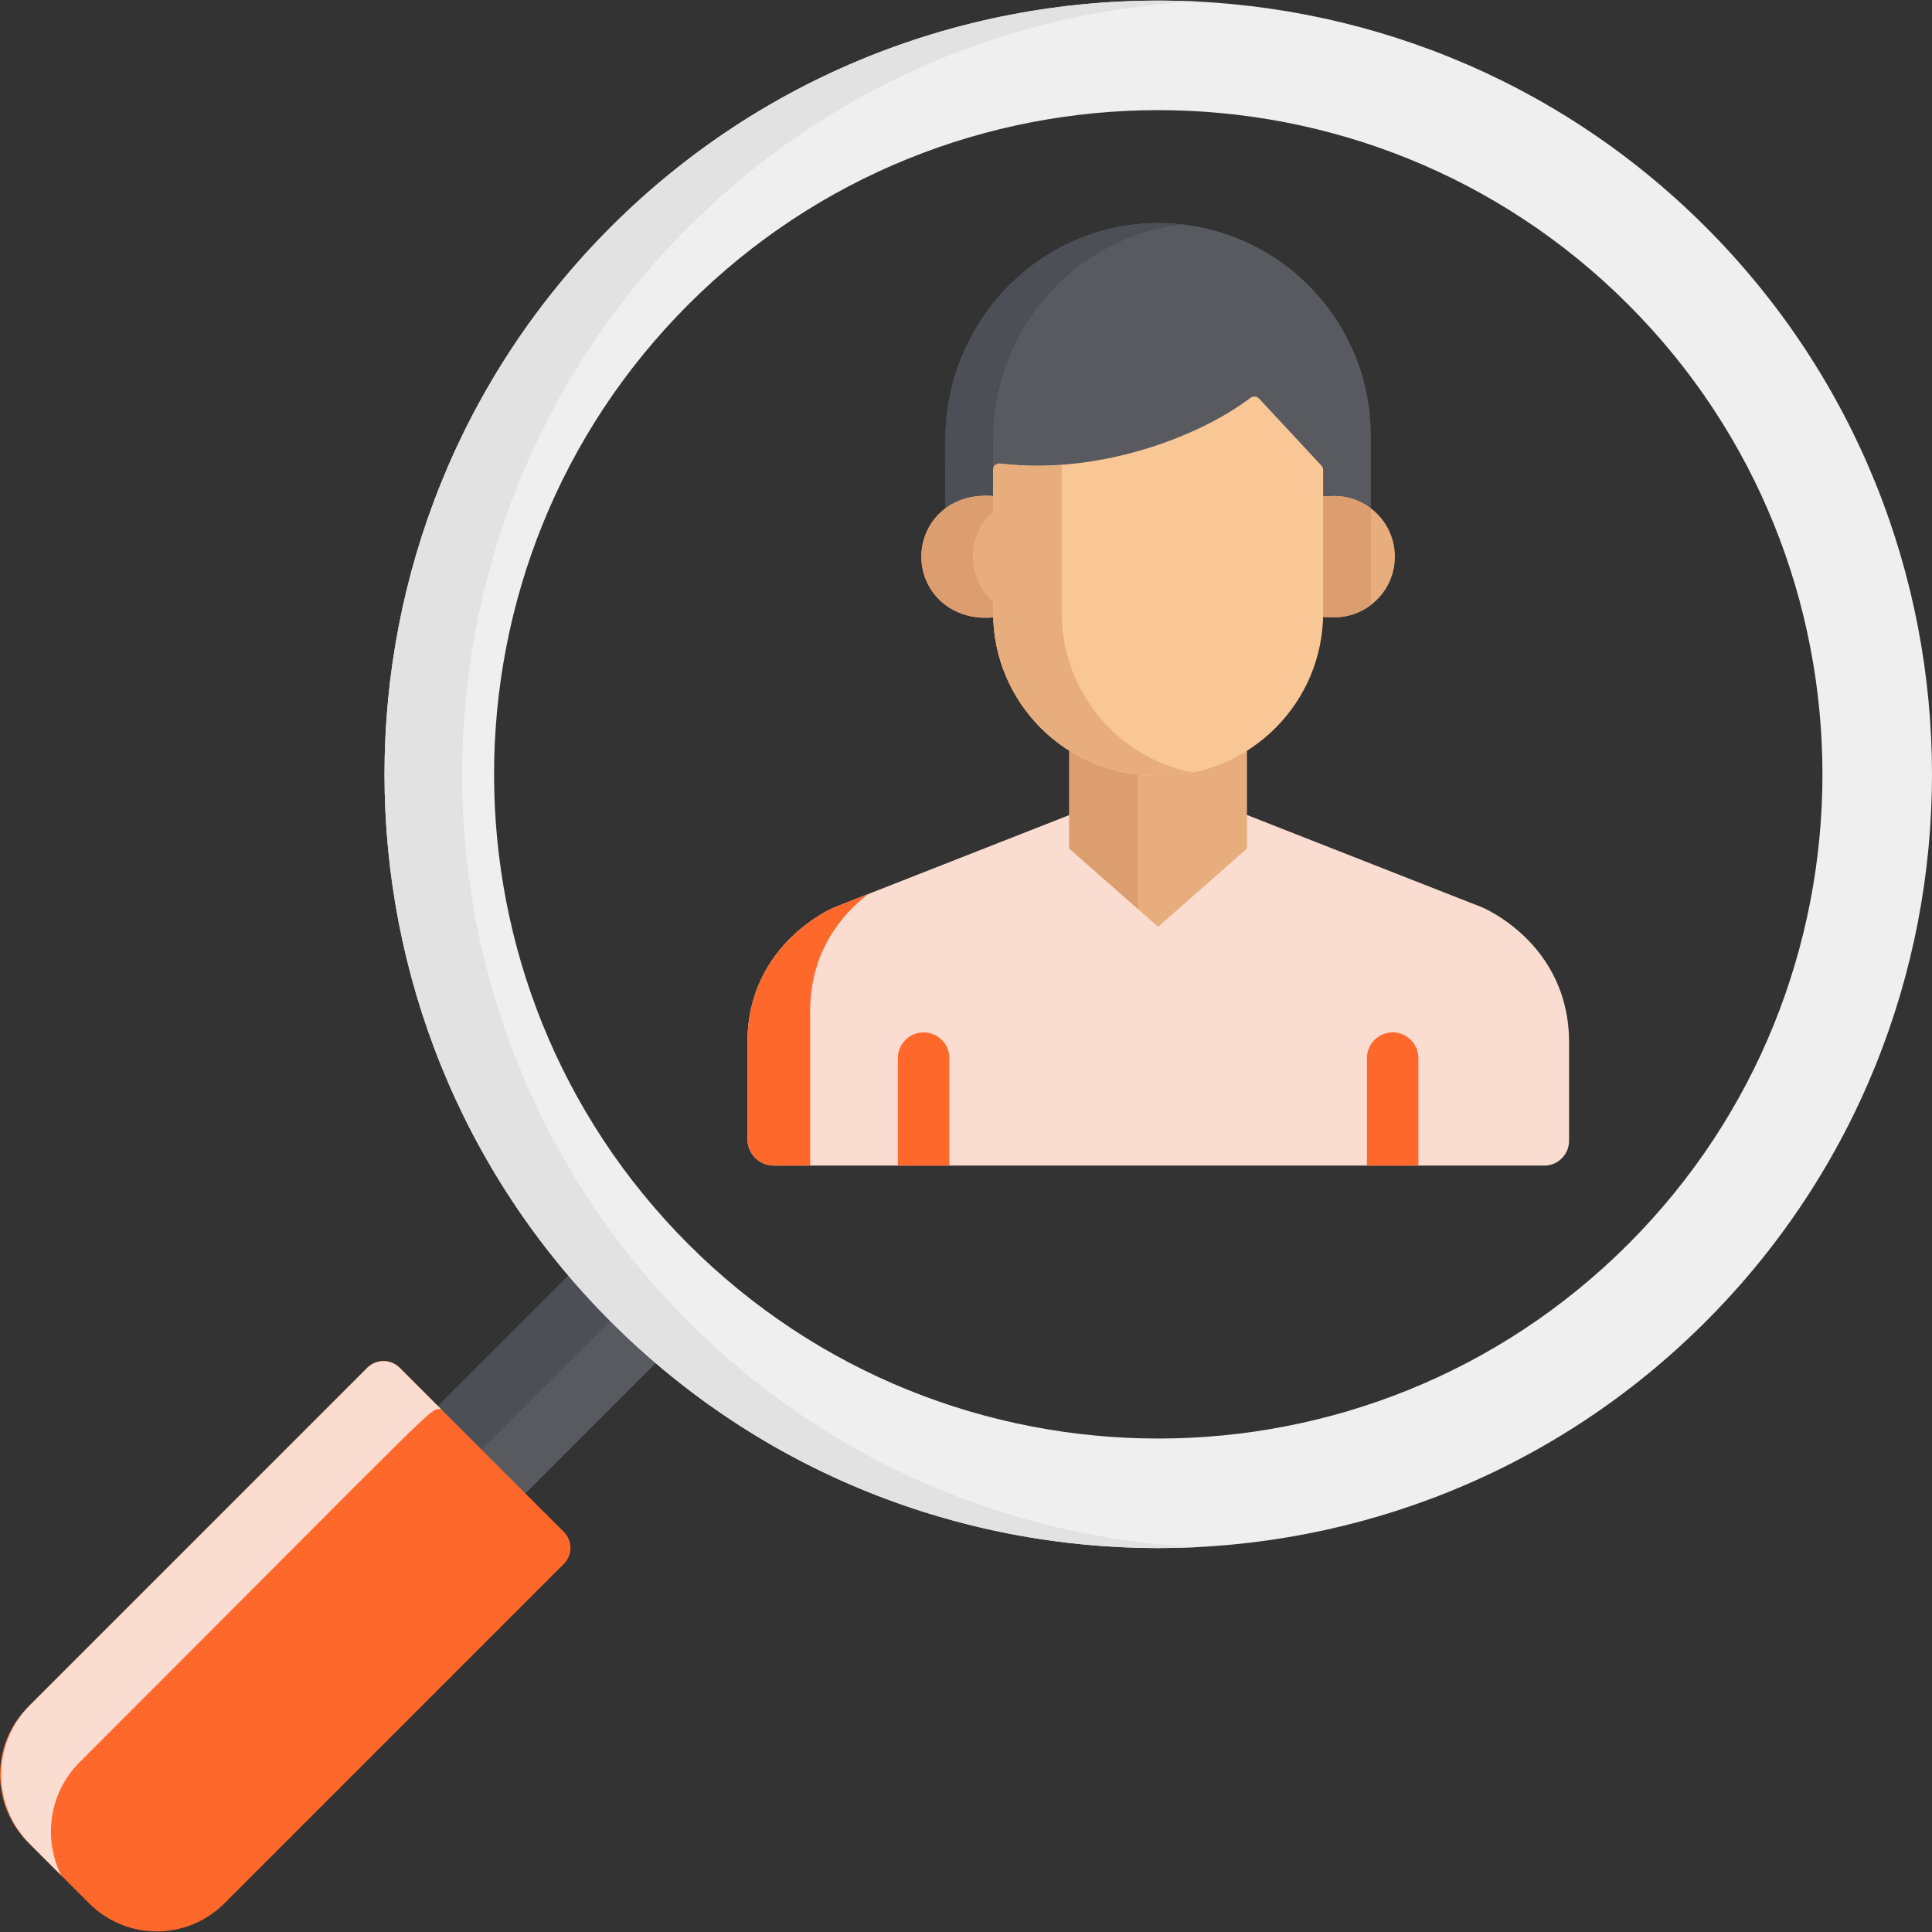 <svg width="64" height="64" viewBox="0 0 64 64" fill="none" xmlns="http://www.w3.org/2000/svg">
<rect x="0" y="0" width="64" height="64" fill="#333333" stroke="none"/>
<g clip-path="url(#clip0_512_223)">
<path d="M20.846 43.174C21.327 43.655 21.828 44.106 22.347 44.531L16.803 50.075L13.906 47.177L19.454 41.629C19.889 42.163 20.352 42.679 20.846 43.174Z" fill="#585A60"/>
<path d="M20.818 43.145C20.334 42.659 19.88 42.153 19.454 41.628L13.905 47.177L15.346 48.617L20.818 43.145Z" fill="#4C4F56"/>
<path d="M20.236 7.518C30.235 -2.48 46.503 -2.48 56.501 7.518C66.499 17.517 66.5 33.785 56.501 43.783C46.503 53.782 30.235 53.782 20.236 43.783C10.238 33.785 10.238 17.517 20.236 7.518ZM22.804 10.086C14.221 18.669 14.221 32.633 22.804 41.216C31.386 49.799 45.351 49.799 53.934 41.216C62.517 32.634 62.517 18.669 53.934 10.086C45.351 1.503 31.386 1.503 22.804 10.086Z" fill="#EFEFEF"/>
<path d="M22.807 43.784C12.809 33.785 12.809 17.517 22.807 7.519C27.48 2.846 33.522 0.357 39.654 0.052C32.666 -0.295 25.562 2.193 20.236 7.518C10.238 17.517 10.238 33.785 20.236 43.783C25.562 49.109 32.666 51.597 39.654 51.25C33.522 50.945 27.48 48.456 22.807 43.784Z" fill="#E2E2E2"/>
<path d="M0.927 61.025L2.955 63.053C4.191 64.289 6.195 64.289 7.431 63.053L18.679 51.805C18.971 51.514 18.971 51.041 18.679 50.749L13.231 45.301C12.939 45.009 12.467 45.009 12.175 45.301L0.927 56.549C-0.309 57.785 -0.309 59.789 0.927 61.025Z" fill="#FF682B"/>
<path d="M2.641 58.372C15.021 45.992 14.189 46.705 14.609 46.679L13.246 45.316C12.946 45.016 12.46 45.016 12.16 45.316L0.992 56.485C-0.28 57.756 -0.28 59.818 0.992 61.09L2.029 62.127C1.421 60.908 1.624 59.388 2.641 58.372Z" fill="#FADCD0"/>
<path d="M49.096 30.056L41.312 26.999H35.425L27.641 30.056C27.641 30.056 24.76 31.24 24.76 34.524V37.733C24.76 38.219 25.154 38.612 25.64 38.612H51.155C51.609 38.612 51.977 38.245 51.977 37.79V34.524C51.977 31.24 49.096 30.056 49.096 30.056Z" fill="#FADCD0"/>
<path d="M26.837 32.789V33.501C26.837 31.485 27.923 30.261 28.761 29.616L27.641 30.056C27.641 30.056 24.761 31.24 24.761 34.524V37.733C24.761 38.219 25.154 38.612 25.64 38.612H26.837C26.837 37.296 26.837 34.075 26.837 32.789Z" fill="#FF682B"/>
<path d="M38.509 7.391C34.544 7.311 31.32 10.585 31.32 14.551C31.32 14.565 31.314 17.46 31.328 17.46H45.41V17.46V16.837V15.057V14.434C45.41 10.592 42.334 7.468 38.509 7.391Z" fill="#585A60"/>
<path d="M32.898 14.551C32.898 10.898 35.635 7.834 39.165 7.435C38.949 7.411 38.73 7.395 38.509 7.391C34.544 7.311 31.319 10.585 31.319 14.551C31.319 14.564 31.315 17.461 31.327 17.461H32.906C32.892 17.461 32.898 14.565 32.898 14.551Z" fill="#4C4F56"/>
<path d="M33.159 16.465C31.53 16.187 30.521 17.272 30.521 18.44C30.521 19.645 31.588 20.709 33.168 20.414C33.168 20.406 33.166 16.466 33.159 16.465Z" fill="#E8AD7C"/>
<path d="M33.165 20.139C31.914 19.348 31.914 17.532 33.165 16.742C33.165 16.732 33.169 16.467 33.159 16.465C31.56 16.192 30.521 17.243 30.521 18.44C30.521 19.658 31.602 20.707 33.168 20.414C33.166 20.292 33.165 20.436 33.165 20.139Z" fill="#DD9E6F"/>
<path d="M44.199 16.431C44.075 16.431 43.697 16.444 43.571 16.465C43.567 16.466 43.565 16.469 43.565 16.473V20.308C43.565 20.343 43.562 20.378 43.562 20.414C43.682 20.437 44.072 20.45 44.199 20.45C45.308 20.45 46.208 19.55 46.208 18.441C46.208 17.331 45.308 16.431 44.199 16.431Z" fill="#E8AD7C"/>
<path d="M45.413 16.842C45.075 16.585 44.655 16.431 44.199 16.431C44.075 16.431 43.696 16.444 43.571 16.465C43.566 16.466 43.564 16.469 43.564 16.473V20.308C43.564 20.343 43.562 20.378 43.562 20.414C43.681 20.437 44.072 20.45 44.199 20.45C44.655 20.45 45.075 20.296 45.412 20.039L45.413 16.842Z" fill="#DD9E6F"/>
<path d="M38.44 25.432H38.29C37.241 25.432 36.262 25.13 35.433 24.61C35.428 24.607 35.421 24.61 35.421 24.617V28.104C35.421 28.107 35.422 28.109 35.423 28.11L38.359 30.696C38.362 30.698 38.367 30.698 38.37 30.696L41.306 28.11C41.307 28.109 41.308 28.107 41.308 28.104V24.617C41.308 24.61 41.301 24.607 41.296 24.61C40.467 25.13 39.488 25.432 38.44 25.432Z" fill="#E8AD7C"/>
<path d="M37.694 25.399C36.87 25.308 36.103 25.03 35.433 24.61C35.428 24.607 35.421 24.61 35.421 24.617V28.104C35.421 28.107 35.422 28.109 35.423 28.11L37.693 30.11V25.399H37.694Z" fill="#DD9E6F"/>
<path d="M43.772 15.421L41.71 13.205C41.635 13.123 41.51 13.113 41.422 13.18C39.614 14.547 36.258 15.735 33.14 15.355C33.011 15.34 32.898 15.441 32.898 15.57V20.299C32.898 23.282 35.316 25.699 38.298 25.699H38.431C41.414 25.699 43.831 23.282 43.831 20.299V15.573C43.831 15.517 43.81 15.462 43.772 15.421Z" fill="#F9C795"/>
<path d="M35.171 20.299V17.97C35.171 16.472 35.171 16.917 35.171 15.405C33.351 15.533 32.898 15.152 32.898 15.57V20.299C32.898 23.282 35.316 25.699 38.298 25.699H38.432C38.798 25.699 39.155 25.662 39.501 25.593C37.031 25.096 35.171 22.916 35.171 20.299Z" fill="#E8AD7C"/>
<path d="M46.134 34.199C45.663 34.199 45.282 34.581 45.282 35.052V38.612H46.986V35.052C46.986 34.581 46.605 34.199 46.134 34.199Z" fill="#FF682B"/>
<path d="M31.448 38.612V35.052C31.448 34.581 31.066 34.199 30.596 34.199C30.125 34.199 29.743 34.581 29.743 35.052V38.612H31.448Z" fill="#FF682B"/>
</g>
<defs>
<clipPath id="clip0_512_223">
<rect width="64" height="64" fill="white"/>
</clipPath>
</defs>
</svg>
